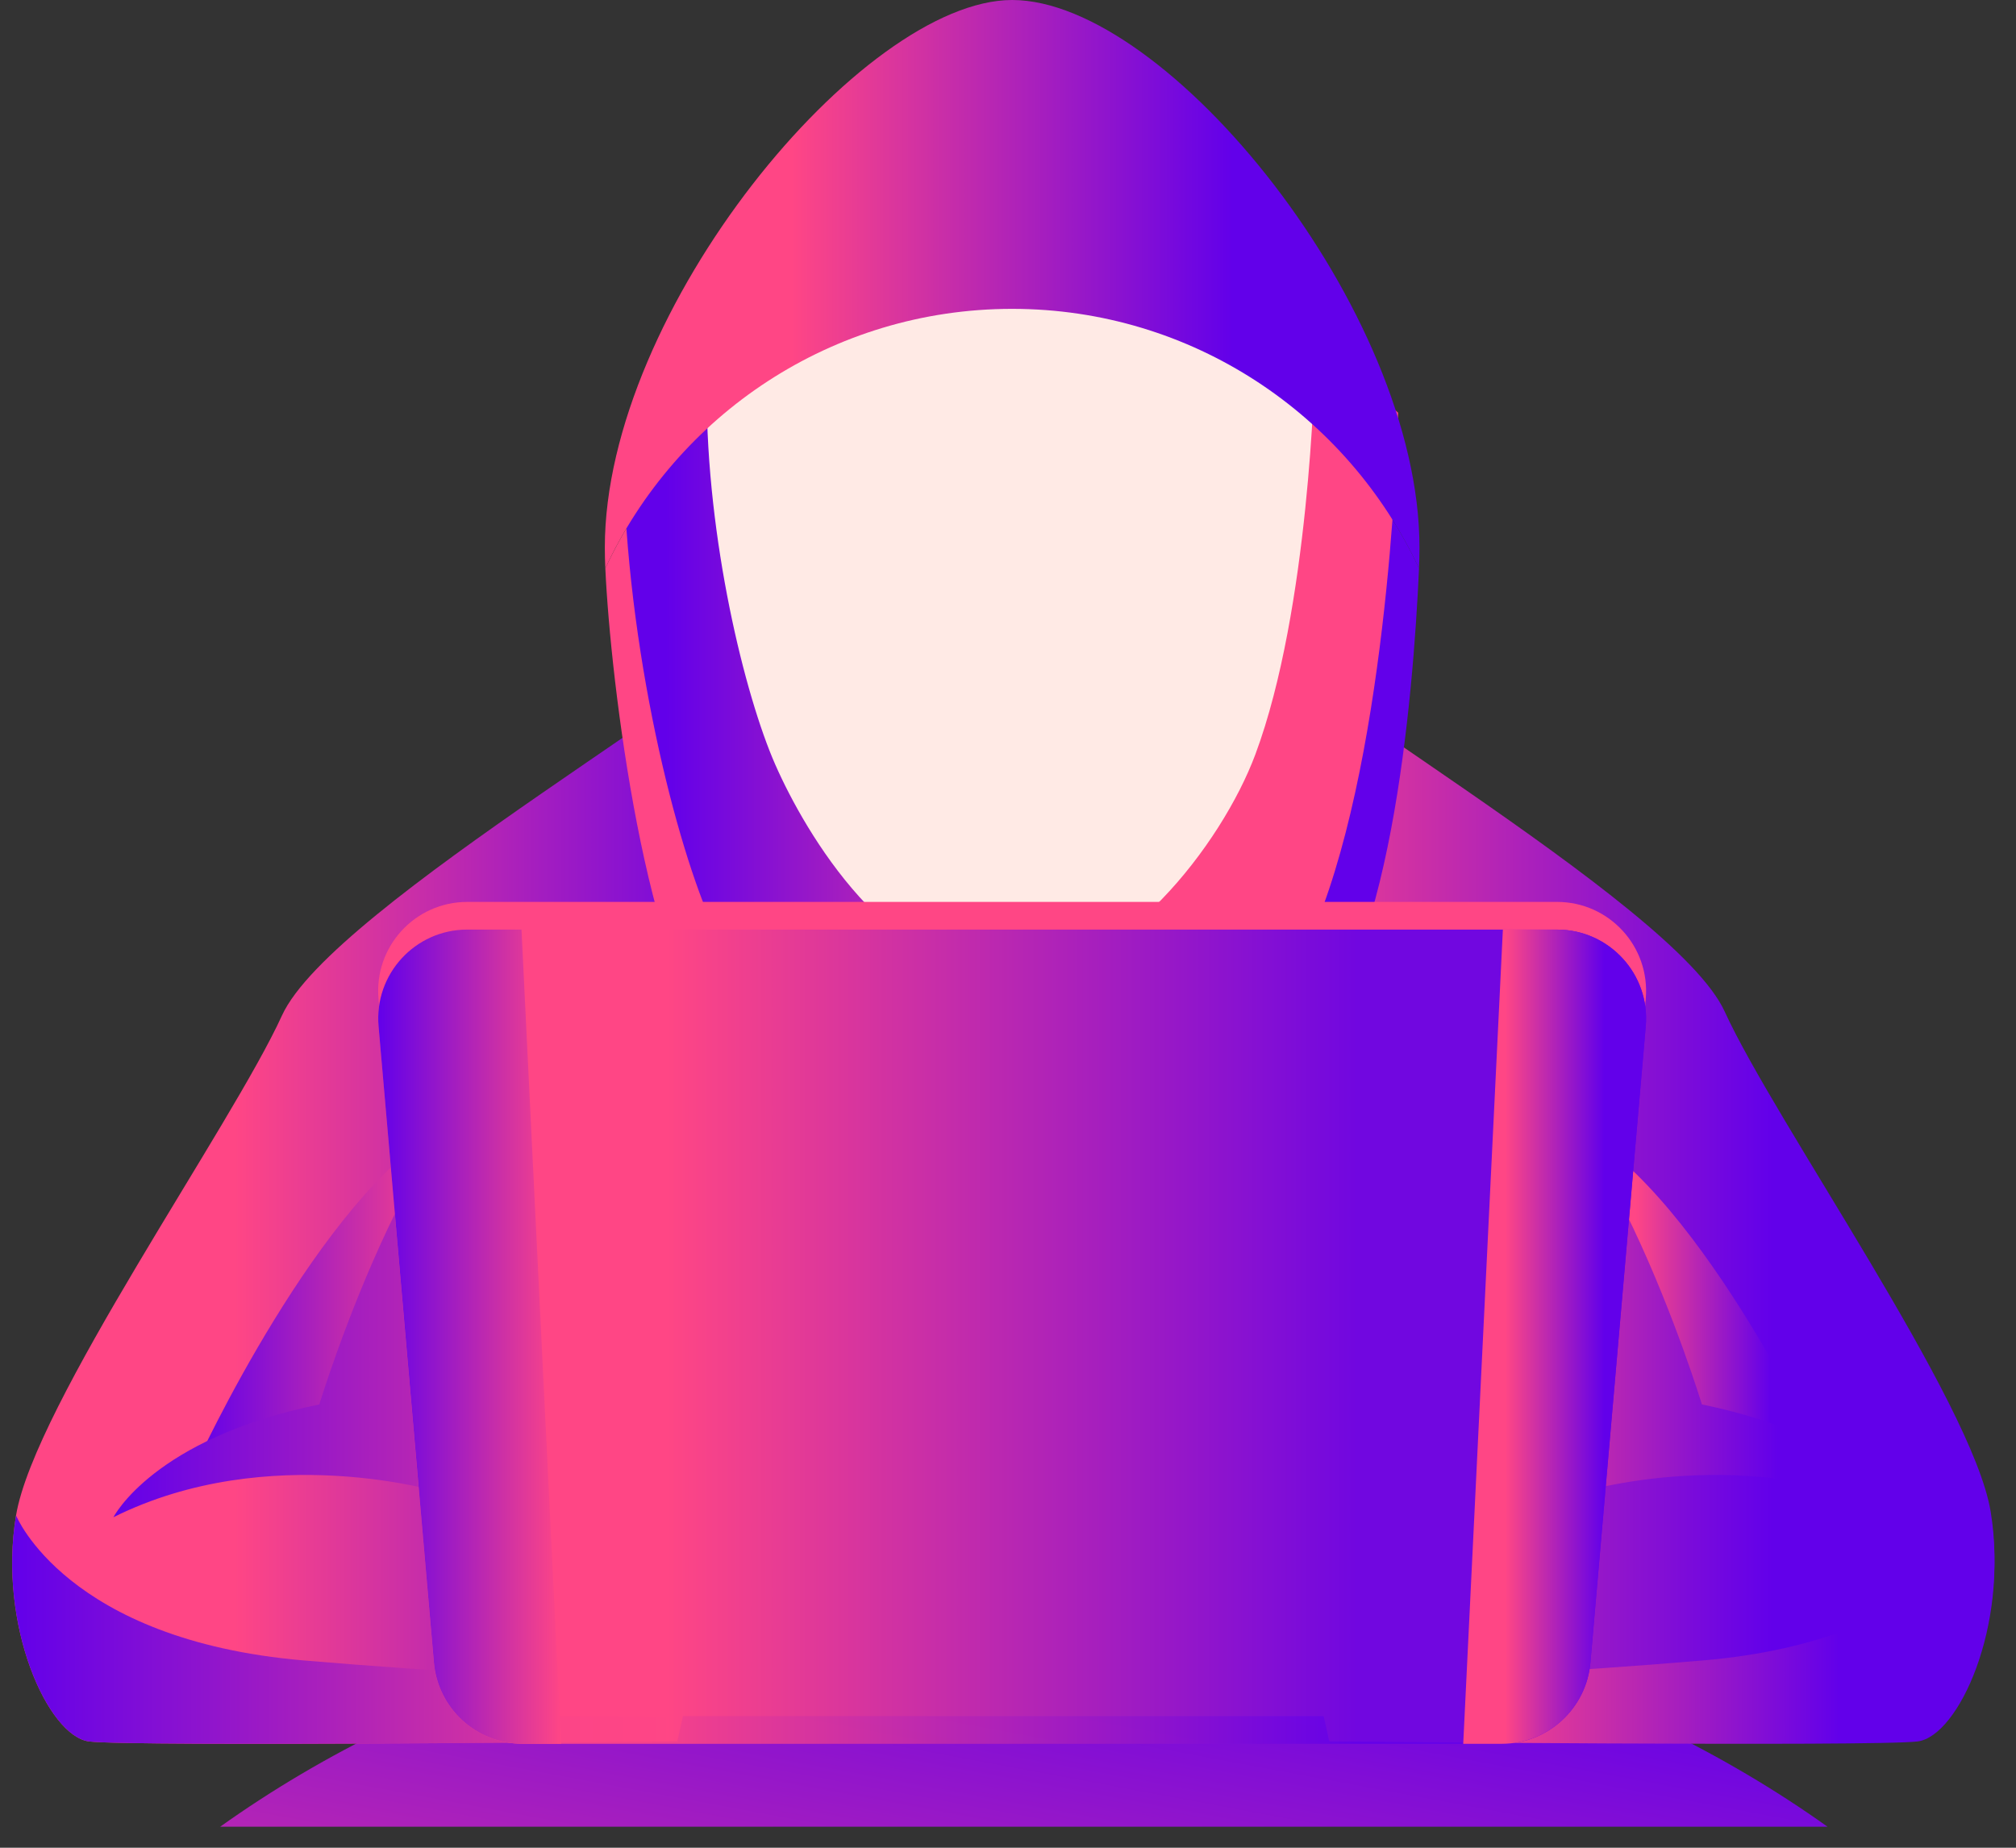 <svg width="72" height="66" viewBox="0 0 72 66" fill="none" xmlns="http://www.w3.org/2000/svg">
<rect x="0" y="0" width="72" height="66" fill="#333333" stroke="none"/>
<path d="M65.269 65.25C57.87 59.971 47.74 56.714 36.566 56.714C25.39 56.714 15.261 59.971 7.863 65.25H65.269Z" fill="url(#paint0_linear_15_1572)"/>
<path d="M68.491 62.061C67.025 62.252 47.476 62.061 47.476 62.061L47.021 60.015L45.238 51.968C45.238 51.968 52.444 52.328 52.003 51.794C51.558 51.257 50.764 42.996 46.761 41.744C42.754 40.495 36.566 40.314 36.566 40.314V24.594L42.27 20.758C45.037 23.988 59.809 32.205 61.598 36.136C63.39 40.064 70.445 50.057 71.094 53.988C71.746 57.919 69.954 61.87 68.491 62.061Z" fill="url(#paint1_linear_15_1572)"/>
<path d="M68.49 62.203C67.024 62.394 47.475 62.203 47.475 62.203L47.02 60.156C50.651 59.998 55.953 59.725 60.819 59.31C69.294 58.585 71.093 54.13 71.093 54.13C71.746 58.061 69.953 62.012 68.49 62.203Z" fill="url(#paint2_linear_15_1572)"/>
<path d="M65.269 52.399C65.269 52.399 60.855 42.792 56.373 40.34L57.791 51.38L65.269 52.399Z" fill="url(#paint3_linear_15_1572)"/>
<path d="M56.373 53.325C56.373 53.325 62.553 51.414 68.135 54.194C68.135 54.194 66.717 51.384 60.782 50.165C60.782 50.165 56.99 37.694 52.503 37.115C48.017 36.536 47.796 54.194 47.796 54.194L56.373 53.325Z" fill="url(#paint4_linear_15_1572)"/>
<path d="M29.398 20.899C26.629 24.128 11.86 32.346 10.069 36.276C8.278 40.206 1.224 50.2 0.573 54.13C-0.079 58.06 1.713 62.012 3.178 62.203C4.644 62.394 24.192 62.203 24.192 62.203L26.43 52.11C26.43 52.11 19.222 52.47 19.666 51.935C20.109 51.398 20.903 43.137 24.909 41.887C28.914 40.636 35.102 40.457 35.102 40.457V24.736L29.398 20.899Z" fill="url(#paint5_linear_15_1572)"/>
<path d="M3.176 62.203C4.642 62.394 24.191 62.203 24.191 62.203L24.646 60.156C21.015 59.998 15.713 59.725 10.847 59.31C2.372 58.585 0.573 54.13 0.573 54.13C-0.079 58.061 1.713 62.012 3.176 62.203Z" fill="url(#paint6_linear_15_1572)"/>
<path d="M7.025 52.257C7.025 52.257 11.438 42.651 15.921 40.199L14.502 51.238L7.025 52.257Z" fill="url(#paint7_linear_15_1572)"/>
<path d="M15.814 53.325C15.814 53.325 9.634 51.414 4.052 54.194C4.052 54.194 5.47 51.384 11.404 50.165C11.404 50.165 15.197 37.694 19.684 37.115C24.17 36.536 24.391 54.194 24.391 54.194L15.814 53.325Z" fill="url(#paint8_linear_15_1572)"/>
<path d="M50.68 20.307C50.467 24.963 49.66 34.798 46.374 37.463C43.922 39.453 39.481 38.205 36.15 38.205C32.264 38.205 28.321 40.085 25.711 37.463C23.085 34.825 21.804 24.38 21.619 20.3C24.166 14.827 29.714 11.031 36.15 11.031C42.585 11.031 48.133 14.831 50.68 20.307Z" fill="url(#paint9_linear_15_1572)"/>
<path d="M22.253 15.672C22.253 22.532 23.997 29.703 25.376 32.882C26.755 36.062 31.334 41.854 36.158 42.706C40.983 43.558 45.712 36.56 47.237 32.417C49.704 25.714 49.934 14.741 49.934 14.741C49.934 14.741 42.055 7.581 34.702 8.25C27.348 8.919 22.253 15.672 22.253 15.672Z" fill="url(#paint10_linear_15_1572)"/>
<path d="M25.238 13.985C25.238 19.296 26.606 24.847 27.687 27.308C28.769 29.77 31.792 34.913 36.145 34.913C39.986 34.913 43.638 30.155 44.834 26.948C46.769 21.759 46.949 13.265 46.949 13.265C46.949 13.265 40.77 7.722 35.002 8.24C29.235 8.758 25.238 13.985 25.238 13.985Z" fill="#FFEAE5"/>
<path d="M36.148 0C30.797 0 21.601 11.074 21.601 19.556C21.601 19.806 21.608 20.053 21.618 20.3C24.165 14.827 29.713 11.032 36.148 11.032C42.584 11.032 48.132 14.831 50.679 20.307C50.689 20.056 50.696 19.806 50.696 19.556C50.696 11.074 41.684 0 36.148 0Z" fill="url(#paint11_linear_15_1572)"/>
<path d="M53.633 61.3H18.663C17.014 61.3 15.639 60.039 15.495 58.396L13.518 35.67C13.357 33.813 14.821 32.216 16.686 32.216H55.61C57.474 32.216 58.938 33.813 58.777 35.67L56.8 58.396C56.657 60.039 55.282 61.3 53.633 61.3Z" fill="url(#paint12_linear_15_1572)"/>
<path opacity="0.9" d="M53.633 62.288H18.663C17.014 62.288 15.639 61.028 15.495 59.385L13.518 36.659C13.357 34.802 14.821 33.205 16.686 33.205H55.61C57.474 33.205 58.938 34.802 58.777 36.659L56.8 59.385C56.657 61.027 55.282 62.288 53.633 62.288Z" fill="url(#paint13_linear_15_1572)"/>
<path d="M18.625 33.204H16.687C14.823 33.204 13.358 34.801 13.52 36.659L15.497 59.384C15.64 61.027 17.015 62.288 18.664 62.288H20.041L18.625 33.204Z" fill="url(#paint14_linear_15_1572)"/>
<path d="M55.612 33.204H53.674L52.258 62.288H53.635C55.284 62.288 56.659 61.027 56.802 59.384L58.779 36.659C58.94 34.801 57.476 33.204 55.612 33.204Z" fill="url(#paint15_linear_15_1572)"/>
<defs>
<linearGradient id="paint0_linear_15_1572" x1="41.622" y1="97.531" x2="51.177" y2="46.13" gradientUnits="userSpaceOnUse">
<stop offset="0.229" stop-color="#FF4685"/>
<stop offset="0.771" stop-color="#6200EA"/>
</linearGradient>
<linearGradient id="paint1_linear_15_1572" x1="36.566" y1="41.452" x2="71.232" y2="41.452" gradientUnits="userSpaceOnUse">
<stop offset="0.229" stop-color="#FF4685"/>
<stop offset="0.771" stop-color="#6200EA"/>
</linearGradient>
<linearGradient id="paint2_linear_15_1572" x1="47.02" y1="58.209" x2="71.231" y2="58.209" gradientUnits="userSpaceOnUse">
<stop offset="0.229" stop-color="#FF4685"/>
<stop offset="0.771" stop-color="#6200EA"/>
</linearGradient>
<linearGradient id="paint3_linear_15_1572" x1="56.373" y1="46.37" x2="65.269" y2="46.37" gradientUnits="userSpaceOnUse">
<stop offset="0.229" stop-color="#FF4685"/>
<stop offset="0.771" stop-color="#6200EA"/>
</linearGradient>
<linearGradient id="paint4_linear_15_1572" x1="47.796" y1="45.647" x2="68.135" y2="45.647" gradientUnits="userSpaceOnUse">
<stop offset="0.229" stop-color="#FF4685"/>
<stop offset="0.771" stop-color="#6200EA"/>
</linearGradient>
<linearGradient id="paint5_linear_15_1572" x1="0.435" y1="41.594" x2="35.102" y2="41.594" gradientUnits="userSpaceOnUse">
<stop offset="0.229" stop-color="#FF4685"/>
<stop offset="0.771" stop-color="#6200EA"/>
</linearGradient>
<linearGradient id="paint6_linear_15_1572" x1="0.435" y1="58.209" x2="24.646" y2="58.209" gradientUnits="userSpaceOnUse">
<stop stop-color="#6200EA"/>
<stop offset="1" stop-color="#FF4685"/>
</linearGradient>
<linearGradient id="paint7_linear_15_1572" x1="7.025" y1="46.228" x2="15.921" y2="46.228" gradientUnits="userSpaceOnUse">
<stop stop-color="#6200EA"/>
<stop offset="1" stop-color="#FF4685"/>
</linearGradient>
<linearGradient id="paint8_linear_15_1572" x1="4.052" y1="45.647" x2="24.391" y2="45.647" gradientUnits="userSpaceOnUse">
<stop stop-color="#6200EA"/>
<stop offset="1" stop-color="#FF4685"/>
</linearGradient>
<linearGradient id="paint9_linear_15_1572" x1="21.619" y1="24.945" x2="50.68" y2="24.945" gradientUnits="userSpaceOnUse">
<stop offset="0.229" stop-color="#FF4685"/>
<stop offset="0.771" stop-color="#6200EA"/>
</linearGradient>
<linearGradient id="paint10_linear_15_1572" x1="22.253" y1="25.491" x2="49.934" y2="25.491" gradientUnits="userSpaceOnUse">
<stop offset="0.055" stop-color="#6200EA"/>
<stop offset="0.605" stop-color="#FF4685"/>
</linearGradient>
<linearGradient id="paint11_linear_15_1572" x1="21.601" y1="10.153" x2="50.696" y2="10.153" gradientUnits="userSpaceOnUse">
<stop offset="0.229" stop-color="#FF4685"/>
<stop offset="0.771" stop-color="#6200EA"/>
</linearGradient>
<linearGradient id="paint12_linear_15_1572" x1="13.506" y1="46.758" x2="14.603" y2="23.889" gradientUnits="userSpaceOnUse">
<stop offset="0.724" stop-color="#FF4685"/>
<stop offset="0.771" stop-color="#6200EA"/>
</linearGradient>
<linearGradient id="paint13_linear_15_1572" x1="13.506" y1="47.746" x2="58.789" y2="47.746" gradientUnits="userSpaceOnUse">
<stop offset="0.229" stop-color="#FF4685"/>
<stop offset="0.771" stop-color="#6200EA"/>
</linearGradient>
<linearGradient id="paint14_linear_15_1572" x1="13.508" y1="47.746" x2="20.041" y2="47.746" gradientUnits="userSpaceOnUse">
<stop stop-color="#6200EA"/>
<stop offset="1" stop-color="#FF4685"/>
</linearGradient>
<linearGradient id="paint15_linear_15_1572" x1="52.258" y1="47.746" x2="58.791" y2="47.746" gradientUnits="userSpaceOnUse">
<stop offset="0.229" stop-color="#FF4685"/>
<stop offset="0.771" stop-color="#6200EA"/>
</linearGradient>
</defs>
</svg>
